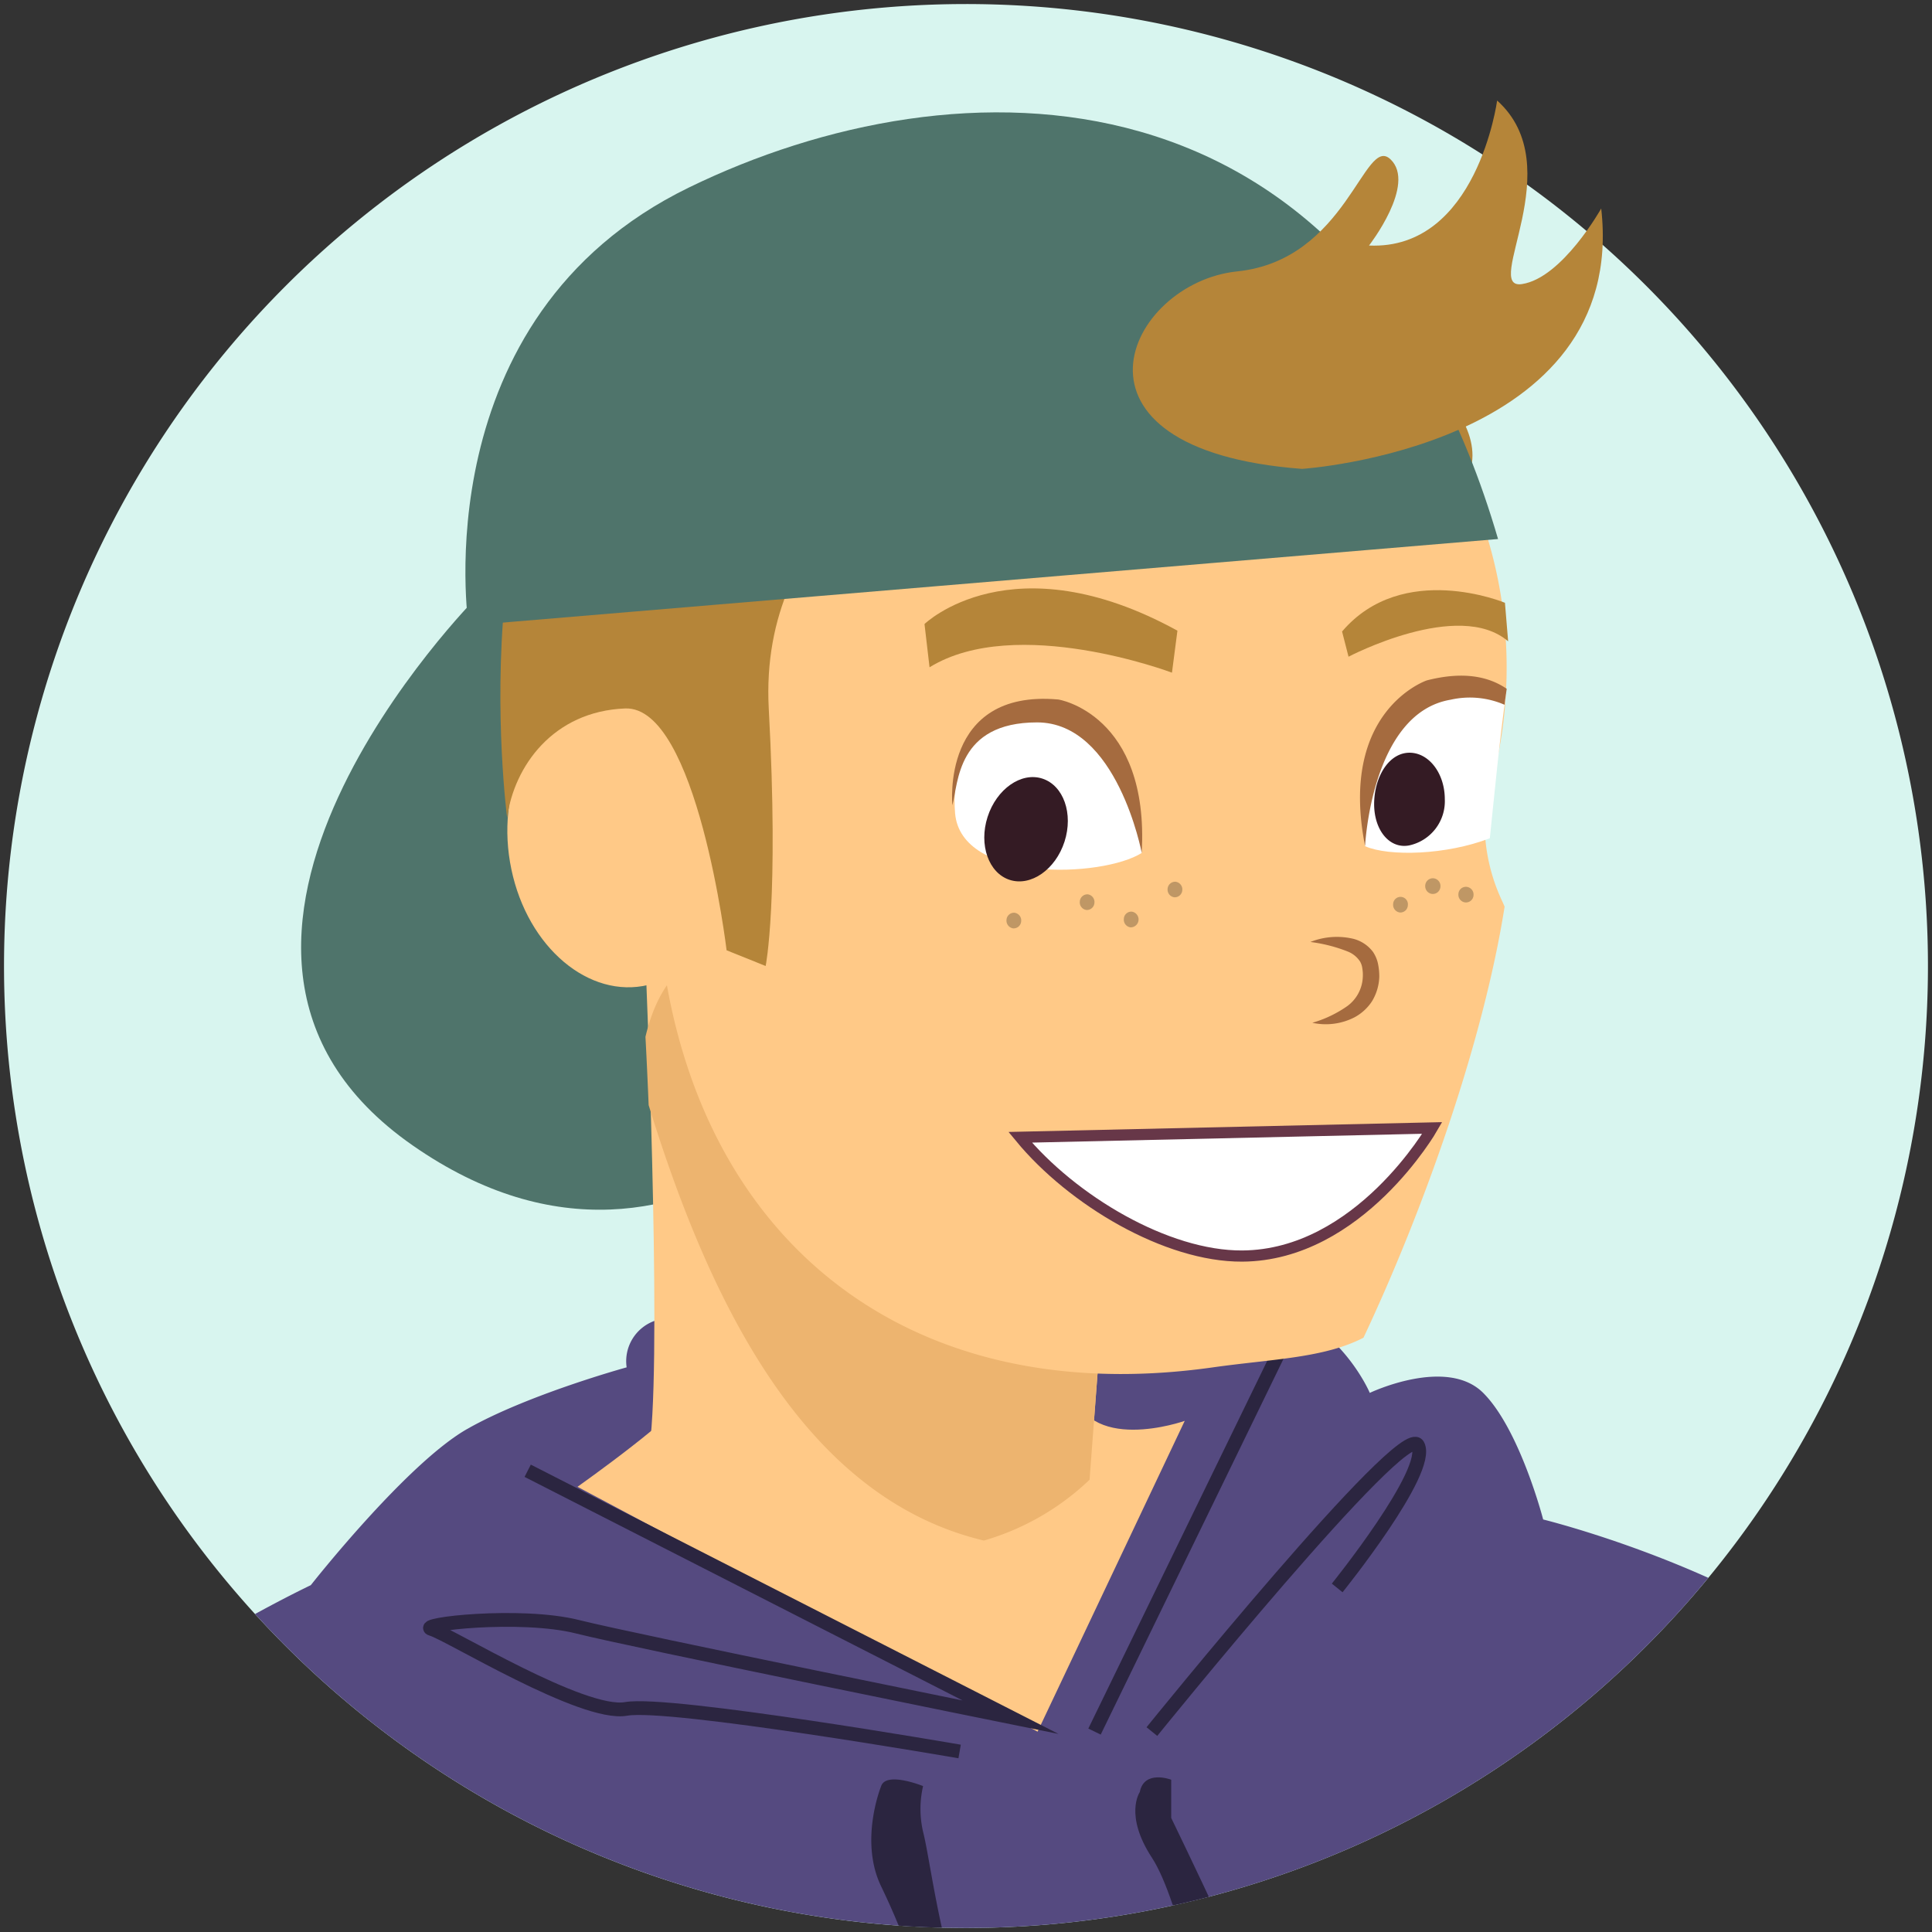 <svg id="Layer_1" data-name="Layer 1" xmlns="http://www.w3.org/2000/svg" xmlns:xlink="http://www.w3.org/1999/xlink" viewBox="0 0 230 230"><rect x="0" y="0" width="230" height="230" fill="#333333" stroke="none"/><defs><style>.cls-1,.cls-6,.cls-7{fill:none;}.cls-2{fill:#d8f5ef;}.cls-3{clip-path:url(#clip-path);}.cls-4{fill:#554a80;}.cls-5{fill:#ffc987;}.cls-6{stroke:#9b526c;}.cls-6,.cls-7{stroke-miterlimit:10;stroke-width:1.64px;}.cls-7{stroke:#2b2540;}.cls-8{fill:#2b2540;}.cls-9{fill:#4f746b;}.cls-10{fill:#edb46f;}.cls-11,.cls-15{fill:#fff;}.cls-12{fill:#a56b3f;}.cls-13{fill:#b58539;}.cls-14{fill:#bf9765;}.cls-15{stroke:#673748;stroke-width:1.33px;}.cls-16{fill:#341b24;fill-rule:evenodd;}</style><clipPath id="clip-path"><path class="cls-1" d="M90.56,3.12A114.52,114.52,0,1,0,226.88,90.56,114.52,114.52,0,0,0,90.56,3.12Z"/></clipPath></defs><path class="cls-2" d="M90.56,3.12A114.52,114.52,0,1,0,226.88,90.56,114.52,114.52,0,0,0,90.56,3.12Z"/><g class="cls-3"><path class="cls-4" d="M231.33,211.05c-8.74-20.63-47.62-30.16-47.62-30.16s-2.77-10.71-7.14-15.07-13.5,0-13.5,0-3.16-7.54-11-10.33-25.76,0-25.76,0-43.95.17-48.19,1.69a5.1,5.1,0,0,0-3.52,5.6S62.87,166,55.63,170.11,37,188.71,37,188.71s-20.68,9.82-28.95,19.64-18,157.44-20.67,178.25c-3.32,25.84,42.68,23.87,43.67,23.32,0,0,.78,5.69,3.37,9.31,2.32,3.25,14.66,11.93,17.11,13.63l139.53-5.68a1.87,1.87,0,0,1,0-.2s7.23-1.55,9.3-6.2-.37-25.64-.37-25.64,54.75-20.23,64.67-36.9S240.05,231.68,231.33,211.05Z"/><path class="cls-5" d="M84.8,123.53s-3.17,40.71-3.17,42.53S68.75,177,68.75,177l54.77,29.15,17.52-37s-11.93,4.23-13.51-4.27-4.67-45.41-4.67-45.41Z"/><path class="cls-6" d="M203.79,203.44s-7,9.54-7.54,14.06,10.55,85.9,10.55,85.9S189.22,225,189.22,222.53"/><path class="cls-6" d="M29.27,210.5s16.57,13.65,18.53,22.1,8.12,91.64,8.12,91.64S53,227.72,52,223.5s-4.87-13-4.87-13"/><path class="cls-7" d="M62.82,175.09l57.49,29.34s-44.78-9.06-51.56-10.77-19.35-.28-17.35.28,18,10.42,23.14,9.5,39.7,5.07,39.7,5.07"/><path class="cls-7" d="M130.3,206.14l21.75-44.71s-2.65-6.44-10.87-2.27"/><path class="cls-7" d="M137.13,206.14s30-37.13,31.66-34.1-9.6,17-9.6,17"/><path class="cls-8" d="M104.89,212.66s-2.62,6.45,0,11.89,5.41,12.56,5,17.31-3,17,0,18.67,6.42,1.36,7.1,0-1.35-19-3.39-25.46-3-14.26-3.71-17a12.12,12.12,0,0,1,0-5.44S105.46,210.83,104.89,212.66Z"/><path class="cls-8" d="M135.69,213.34s-1.89,2.72,1.44,7.81,6.71,21.39,6.71,25.8-1,10.86,2.38,11.89,8.55-1,6.82-5.42S150,238.8,145.88,230s-6.45-13.58-6.45-13.58v-4.55S136.21,210.64,135.69,213.34Z"/><path class="cls-9" d="M56.79,71.06s-41.5,41.74-7.66,65.3,59.29-14.78,59.29-14.78S80,58.55,56.79,71.06Z"/><path class="cls-5" d="M76.86,114.91s1.87,43.44.6,56.19c0,0,29.23,26.45,52.25,5.06l2.88-38.27S84.23,83.75,76.86,114.91Z"/><path class="cls-10" d="M117.13,183.4c-21-5-32.4-27.49-39.91-51.84-.2-4.88-.38-8.13-.38-8.13,7.37-31.16,55.75,14.46,55.75,14.46l-2.88,38.27A30.47,30.47,0,0,1,117.13,183.4Z"/><path class="cls-5" d="M74.48,74.64a52.29,52.29,0,0,1,56.57-48.23c28.92,2.52,50.47,28.21,48.14,57.37a53,53,0,0,1-2.33,11.87,21.91,21.91,0,0,0,2,11.69c.08.17.17.38.26.6-2.56,16.24-9.74,36.33-16.8,51.31-4.7,2.43-10.81,2.53-17.92,3.53-41.14,5.82-67.68-20.84-66.25-64A53.33,53.33,0,0,1,74.48,74.64Z"/><path class="cls-5" d="M60.88,103.5c1.95,9.31,9.26,15.46,16.31,13.75s11.19-10.63,9.24-19.94S77.18,81.86,70.12,83.57,58.93,94.2,60.88,103.5Z"/><path class="cls-11" d="M135.92,101.54s.37-12.85-8.37-16.84S113,88.51,113.7,96.81,131.26,104.49,135.92,101.54Z"/><path class="cls-12" d="M135.92,101.54S133,86,123.46,86s-9.37,7.23-10.08,9.86c0,0-1.42-13.81,12.56-12.59C125.94,83.23,136.85,85,135.92,101.54Z"/><path class="cls-11" d="M168.47,82.72c4.18-2.77,8-2.3,10.81-.06-.79,5.69-1.32,11.41-1.92,17.13-5.15,2-12,2.2-14.85.95C162.51,100.74,160.38,88.09,168.47,82.72Z"/><path class="cls-12" d="M169.86,81c4.4-1.13,7.41-.44,9.51,1-.09.63-.18,1.26-.26,1.9a10.36,10.36,0,0,0-6.42-.6c-9.44,1.58-10.18,17.43-10.18,17.43C159.31,84.54,169.86,81,169.86,81Z"/><path class="cls-13" d="M159.77,75.18l.77,3s13.12-6.9,19-1.83l-.38-4.59S167,66.69,159.77,75.18Z"/><path class="cls-13" d="M140.17,75.08l-.65,5s-18.55-7-28.86-.64l-.6-5.15S120.42,64.24,140.17,75.08Z"/><path class="cls-12" d="M156,112.14a18.26,18.26,0,0,1,4.48,1.15,3.12,3.12,0,0,1,1.44,1.19,2.16,2.16,0,0,1,.26.79,4.7,4.7,0,0,1,.06,1,4.52,4.52,0,0,1-1.83,3.49,14,14,0,0,1-4.18,2,7.49,7.49,0,0,0,5-.64,5.72,5.72,0,0,0,2.09-1.9,6,6,0,0,0,.88-2.88,7.31,7.31,0,0,0-.13-1.49,4,4,0,0,0-.62-1.53,4.22,4.22,0,0,0-2.44-1.58A8.51,8.51,0,0,0,156,112.14Z"/><path class="cls-14" d="M169.67,105.42a.93.93,0,0,0,.81,1,.91.91,0,0,0,1-.86.92.92,0,0,0-.81-1A.91.91,0,0,0,169.67,105.42Z"/><path class="cls-14" d="M165.85,107.63a.92.92,0,0,0,.8,1,.89.89,0,0,0,.95-.85.88.88,0,1,0-1.75-.16Z"/><path class="cls-14" d="M139,105.82a.92.92,0,0,0,.8,1,.9.9,0,0,0,.95-.85.92.92,0,0,0-.8-1A.9.9,0,0,0,139,105.82Z"/><path class="cls-14" d="M133.79,109.4a.92.92,0,0,0,.8,1,.94.94,0,0,0,.15-1.87A.89.89,0,0,0,133.79,109.4Z"/><path class="cls-14" d="M128.55,107.33a.91.91,0,0,0,.79,1,.9.9,0,0,0,.95-.86.92.92,0,0,0-.79-1A.9.9,0,0,0,128.55,107.33Z"/><path class="cls-14" d="M119.82,109.52a.93.93,0,0,0,.8,1,.9.9,0,0,0,.95-.86.92.92,0,0,0-.8-1A.9.9,0,0,0,119.82,109.52Z"/><path class="cls-14" d="M173.62,106.43a.92.92,0,0,0,.8,1,.9.9,0,0,0,1-.85.92.92,0,0,0-.8-1A.89.89,0,0,0,173.62,106.43Z"/><path class="cls-13" d="M174.52,57.27s-37.18,11-64-4.49c0,0-20.23,8.83-19,31.59S91.15,115,91.15,115l-4.65-1.87S83,84,74.42,84.34s-13.22,6.89-14.05,13c0,0-6.38-48.78,16.88-61.37l-2.46-3.5,4.45,0L80.53,25l1.88,6.37s46.45-28.46,77.6,6C160,37.37,179.35,48.19,174.52,57.27Z"/><path class="cls-9" d="M178.34,64.17,55.78,74.46S50.21,37.82,82,22.33,161.38,6.11,178.34,64.17Z"/><path class="cls-15" d="M170.51,134.28s-8.69,15.17-22.63,15.25c-9,.05-20.23-6.62-26.43-14.14Z"/></g><path class="cls-16" d="M126.73,100.19c-1.07,3.32-4,5.37-6.52,4.56s-3.71-4.18-2.64-7.5,4-5.38,6.52-4.56S127.8,96.86,126.73,100.19Z"/><path class="cls-16" d="M172,95.14a5.38,5.38,0,0,1-4.22,5.5c-2.43.49-4.43-2-4.17-5.54.22-3,1.91-5.51,4.22-5.49S172,92.1,172,95.14Z"/><path class="cls-13" d="M155,55.82s38.85-2.54,35.62-31c0,0-4.64,8.28-9.44,9s5.82-14-2.95-21.85c0,0-2.39,17.83-15.25,17.26,0,0,5.68-7.3,2.55-10.27s-5.14,12-18.25,13.35S124.71,53.53,155,55.82Z"/></svg>